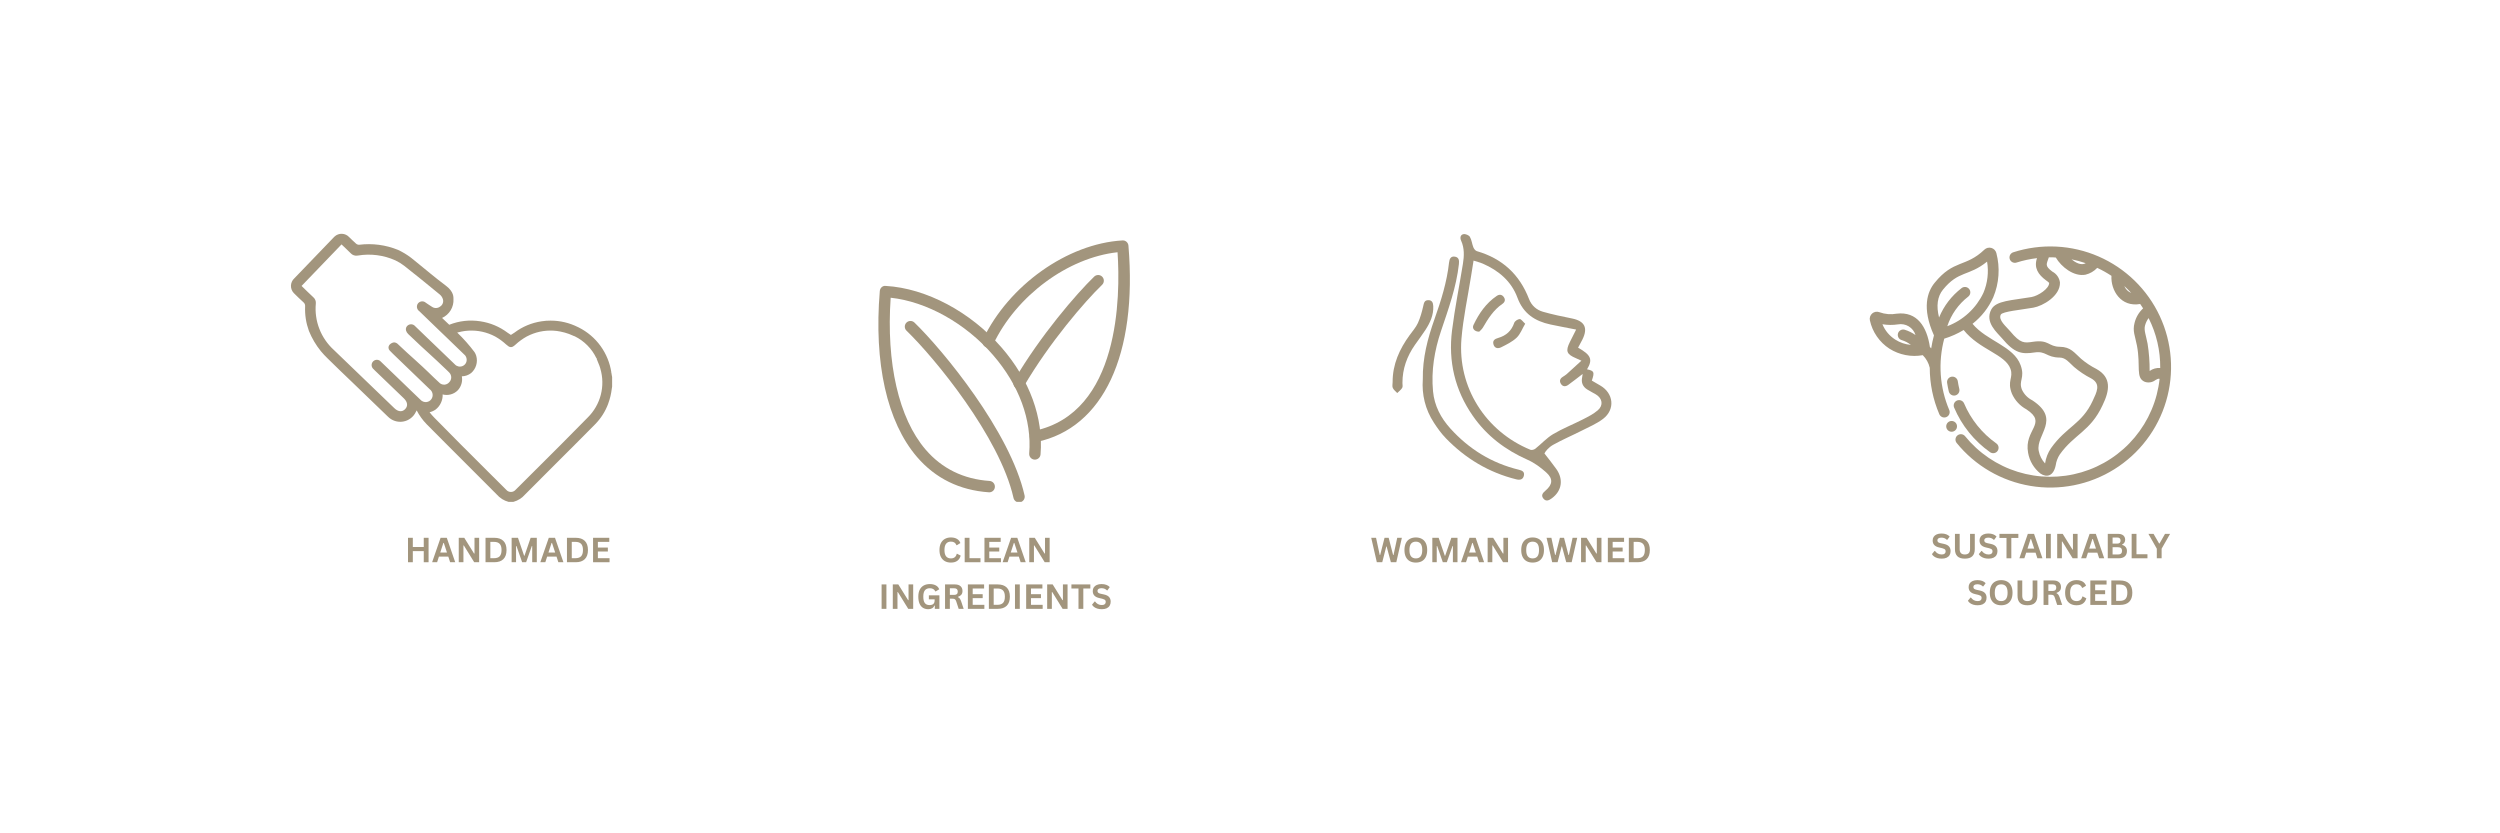 <svg xmlns="http://www.w3.org/2000/svg" xmlns:xlink="http://www.w3.org/1999/xlink" width="1200" zoomAndPan="magnify" viewBox="0 0 900 300" height="400" preserveAspectRatio="xMidYMid meet" version="1.0"><defs><g/><clipPath id="3626e8d423"><path d="M 104.559 84.164 L 220.652 84.164 L 220.652 180.676 L 104.559 180.676 Z M 104.559 84.164 " clip-rule="nonzero"/></clipPath><clipPath id="be3f7b4c1c"><path d="M 522 84.164 L 581 84.164 L 581 180.676 L 522 180.676 Z M 522 84.164 " clip-rule="nonzero"/></clipPath><clipPath id="913ce51b4e"><path d="M 501.102 108 L 516 108 L 516 142 L 501.102 142 Z M 501.102 108 " clip-rule="nonzero"/></clipPath><clipPath id="31c6838298"><path d="M 325 115 L 369 115 L 369 180.676 L 325 180.676 Z M 325 115 " clip-rule="nonzero"/></clipPath></defs><rect x="-90" width="1080" fill="#ffffff" y="-30" height="360" fill-opacity="1"/><rect x="-90" width="1080" fill="#ffffff" y="-30" height="360" fill-opacity="1"/><g clip-path="url(#3626e8d423)"><path fill="#a2957d" d="M 220.242 135.102 C 220.199 134.785 220.137 134.469 220.094 134.168 L 219.715 134.211 L 220.094 134.121 C 219.836 132.398 219.383 130.727 218.723 129.113 C 218.066 127.496 217.227 125.984 216.207 124.57 C 215.184 123.16 214.012 121.887 212.684 120.758 C 211.355 119.629 209.91 118.672 208.355 117.891 C 208.258 117.824 208.152 117.773 208.039 117.742 C 204.949 116.203 201.676 115.43 198.227 115.422 C 197.141 115.414 196.062 115.496 194.992 115.664 C 191.363 116.207 188.082 117.582 185.148 119.789 L 184.652 120.105 C 184.41 120.27 184.172 120.422 183.93 120.57 C 183.539 120.328 183.148 120.059 182.77 119.805 C 179.824 117.598 176.535 116.215 172.898 115.664 C 169.062 115.078 165.34 115.496 161.73 116.914 C 160.559 115.781 159.609 114.895 159.145 114.457 C 159.789 114.164 160.375 113.781 160.902 113.312 C 161.43 112.84 161.879 112.305 162.246 111.699 C 162.613 111.094 162.883 110.445 163.051 109.758 C 163.223 109.07 163.289 108.375 163.25 107.668 C 163.207 107.141 163.551 105.078 160.422 102.773 C 156.66 99.973 153.094 96.918 149.438 93.965 C 149.164 93.742 148.684 93.32 147.961 92.777 C 146.508 91.672 144.953 90.734 143.297 89.961 C 141.082 89.059 138.793 88.453 136.426 88.137 C 134.055 87.824 131.688 87.816 129.316 88.109 C 128.883 88.125 128.5 87.988 128.172 87.703 C 127.312 86.965 126.531 86.152 125.703 85.371 C 125.371 85.004 124.98 84.719 124.535 84.512 C 124.086 84.305 123.617 84.188 123.125 84.168 C 122.633 84.145 122.152 84.219 121.691 84.391 C 121.227 84.559 120.812 84.809 120.453 85.145 C 120.344 85.238 120.242 85.336 120.152 85.445 C 115.395 90.352 110.656 95.281 105.93 100.23 C 105.566 100.566 105.281 100.957 105.078 101.406 C 104.871 101.855 104.762 102.328 104.742 102.82 C 104.727 103.312 104.805 103.789 104.98 104.254 C 105.152 104.715 105.41 105.125 105.75 105.484 C 105.84 105.59 105.945 105.68 106.051 105.785 C 107.074 106.793 108.109 107.816 109.195 108.781 C 109.684 109.184 109.898 109.703 109.84 110.332 C 109.719 113.359 110.176 116.293 111.211 119.141 C 112.285 121.781 113.719 124.211 115.516 126.43 C 116.281 127.344 117.094 128.219 117.953 129.047 C 120.887 131.984 123.93 134.828 126.922 137.719 C 131.168 141.816 135.41 145.906 139.652 149.992 C 139.828 150.168 140.012 150.336 140.207 150.488 C 140.402 150.645 140.605 150.789 140.816 150.918 C 141.027 151.051 141.246 151.168 141.473 151.27 C 141.695 151.375 141.93 151.465 142.164 151.543 C 142.402 151.621 142.641 151.684 142.883 151.73 C 143.129 151.777 143.375 151.812 143.621 151.832 C 143.871 151.848 144.117 151.852 144.367 151.844 C 144.613 151.832 144.863 151.805 145.105 151.766 C 145.352 151.723 145.594 151.668 145.832 151.598 C 146.07 151.527 146.305 151.445 146.535 151.348 C 146.762 151.25 146.984 151.137 147.199 151.012 C 147.414 150.887 147.621 150.75 147.82 150.602 C 148.02 150.453 148.207 150.293 148.387 150.121 C 148.566 149.949 148.734 149.766 148.895 149.574 C 149.051 149.383 149.195 149.18 149.332 148.969 C 149.465 148.762 149.586 148.543 149.691 148.32 C 149.781 148.152 149.871 147.973 150.008 147.746 C 150.953 149.574 152.145 151.227 153.574 152.699 C 155.516 154.703 157.504 156.66 159.473 158.633 L 166.109 165.273 C 170.355 169.504 174.59 173.746 178.812 177.996 C 179.965 179.32 181.391 180.215 183.086 180.676 L 184.863 180.66 C 186.523 180.191 187.918 179.301 189.047 177.996 C 192.582 174.441 196.117 170.898 199.656 167.367 L 207.438 159.598 C 209.695 157.34 212.027 155.02 214.285 152.699 C 216.336 150.602 217.879 148.176 218.918 145.43 L 218.949 145.324 C 218.973 145.281 218.984 145.234 218.992 145.188 C 219.605 143.52 220.02 141.805 220.227 140.039 L 220.363 139.18 L 220.363 135.734 C 220.32 135.523 220.289 135.312 220.242 135.102 Z M 147.707 140.398 C 146.684 139.406 145.66 138.414 144.621 137.418 C 142.105 134.996 139.594 132.555 137.066 130.148 C 136.902 129.965 136.707 129.816 136.484 129.711 C 136.262 129.605 136.027 129.543 135.781 129.531 C 135.535 129.516 135.293 129.551 135.059 129.629 C 134.828 129.711 134.617 129.832 134.434 129.996 L 134.297 130.133 C 134.125 130.312 133.992 130.52 133.906 130.754 C 133.816 130.988 133.773 131.23 133.781 131.48 C 133.789 131.73 133.844 131.969 133.945 132.195 C 134.047 132.426 134.191 132.625 134.371 132.797 C 134.391 132.816 134.41 132.832 134.434 132.84 C 134.551 132.977 134.688 133.113 134.824 133.25 L 145.043 143.078 C 145.148 143.184 145.27 143.289 145.387 143.41 C 146.758 144.734 146.922 146.168 145.855 147.281 C 144.785 148.395 143.34 148.273 141.957 146.934 C 134.703 139.949 127.438 132.957 120.164 125.961 C 119.02 124.918 118.008 123.758 117.129 122.48 C 116.25 121.203 115.531 119.844 114.973 118.398 C 114.41 116.953 114.02 115.461 113.805 113.926 C 113.59 112.391 113.551 110.852 113.695 109.309 C 113.746 108.883 113.695 108.465 113.539 108.062 C 113.387 107.66 113.145 107.32 112.82 107.035 C 111.391 105.711 110.008 104.34 108.562 102.941 L 122.949 87.988 C 124.078 89.074 125.176 90.082 126.23 91.152 C 126.551 91.504 126.938 91.758 127.391 91.91 C 127.844 92.066 128.305 92.098 128.773 92.008 C 131.07 91.617 133.379 91.57 135.691 91.863 C 138.004 92.16 140.223 92.785 142.348 93.742 C 143.488 94.281 144.555 94.941 145.555 95.715 C 149.828 99.086 154.066 102.508 158.27 105.98 C 158.836 106.441 159.227 107.016 159.445 107.715 C 159.52 107.957 159.551 108.211 159.543 108.465 C 159.535 108.723 159.484 108.969 159.391 109.211 C 159.301 109.449 159.172 109.668 159.008 109.867 C 158.848 110.062 158.656 110.23 158.438 110.363 C 158.023 110.684 157.559 110.859 157.035 110.883 C 156.512 110.906 156.031 110.781 155.59 110.5 C 154.809 110.031 154.07 109.488 153.305 108.992 C 153.117 108.82 152.902 108.691 152.66 108.602 C 152.422 108.516 152.172 108.477 151.918 108.488 C 151.66 108.5 151.418 108.559 151.188 108.668 C 150.953 108.777 150.754 108.926 150.578 109.113 L 150.52 109.172 C 150.355 109.375 150.238 109.602 150.164 109.852 C 150.094 110.102 150.07 110.355 150.098 110.613 C 150.129 110.871 150.203 111.113 150.328 111.344 C 150.453 111.57 150.617 111.766 150.82 111.93 C 150.859 111.961 150.898 111.992 150.941 112.02 C 153.273 114.262 155.605 116.516 157.938 118.777 C 158.812 119.605 159.668 120.449 160.543 121.277 C 162.664 123.34 164.801 125.391 166.922 127.438 C 167.34 127.742 167.645 128.137 167.828 128.617 C 168.016 129.102 168.055 129.594 167.945 130.102 C 167.871 130.418 167.738 130.707 167.547 130.969 C 167.355 131.23 167.121 131.445 166.844 131.613 C 166.57 131.785 166.27 131.895 165.949 131.945 C 165.629 131.996 165.312 131.984 164.996 131.91 C 164.508 131.797 164.098 131.559 163.762 131.188 C 161.324 128.883 158.934 126.547 156.523 124.23 C 156.418 124.125 156.297 124.02 156.195 123.914 C 155.473 123.223 154.75 122.512 154.027 121.836 C 152.508 120.359 150.988 118.883 149.453 117.426 C 149.305 117.254 149.137 117.113 148.945 117.004 C 148.75 116.891 148.543 116.816 148.324 116.777 C 148.105 116.738 147.887 116.734 147.668 116.77 C 147.445 116.809 147.238 116.879 147.043 116.988 C 146.676 117.176 146.41 117.461 146.246 117.84 C 146.082 118.219 146.055 118.609 146.172 119.004 C 146.324 119.488 146.586 119.906 146.953 120.254 C 148.742 121.984 150.234 123.387 151.602 124.652 C 152.52 125.496 153.379 126.293 154.254 127.074 C 156.27 128.914 158.285 130.777 161.086 133.473 C 161.309 133.699 161.535 133.91 161.746 134.137 C 161.973 134.371 162.148 134.641 162.266 134.945 C 162.387 135.25 162.445 135.566 162.441 135.891 C 162.438 136.219 162.371 136.531 162.242 136.836 C 162.113 137.137 161.934 137.398 161.703 137.629 C 161.492 137.875 161.246 138.07 160.957 138.215 C 160.672 138.363 160.367 138.449 160.047 138.473 C 159.727 138.496 159.414 138.457 159.105 138.355 C 158.801 138.254 158.527 138.098 158.285 137.887 C 158.254 137.871 158.238 137.84 158.227 137.824 C 156.84 136.59 155.531 135.266 154.191 133.984 C 153.363 133.188 152.641 132.496 151.996 131.91 C 150.895 130.871 149.992 130.055 149.09 129.258 C 147.465 127.797 145.883 126.398 143.371 124.004 C 142.965 123.551 142.457 123.297 141.852 123.25 C 141.176 123.359 140.613 123.668 140.164 124.184 C 140.055 124.332 139.969 124.496 139.918 124.672 C 139.863 124.852 139.844 125.031 139.855 125.219 C 139.867 125.402 139.914 125.582 139.988 125.75 C 140.066 125.922 140.172 126.07 140.301 126.203 C 140.676 126.625 141.07 127.027 141.492 127.406 C 143.613 129.453 145.738 131.5 147.871 133.551 C 148.953 134.602 150.039 135.641 151.121 136.68 C 152.312 137.84 153.516 138.984 154.703 140.129 C 155.133 140.449 155.434 140.863 155.609 141.367 C 155.785 141.871 155.805 142.383 155.668 142.898 C 155.582 143.223 155.434 143.516 155.23 143.777 C 155.027 144.043 154.781 144.258 154.492 144.422 C 154.203 144.59 153.891 144.691 153.559 144.734 C 153.23 144.773 152.902 144.75 152.582 144.66 C 152.523 144.648 152.469 144.629 152.418 144.602 C 152 144.469 151.648 144.238 151.363 143.906 C 150.145 142.75 148.926 141.574 147.707 140.398 Z M 211.59 150.293 C 205.211 156.828 198.648 163.348 192.297 169.668 C 190.07 171.883 187.844 174.102 185.617 176.324 C 185.406 176.574 185.152 176.766 184.855 176.902 C 184.559 177.039 184.246 177.109 183.918 177.105 C 183.594 177.105 183.281 177.035 182.988 176.895 C 182.691 176.758 182.438 176.559 182.23 176.309 C 179.941 174.035 177.656 171.746 175.367 169.473 C 169.094 163.227 162.59 156.75 156.285 150.293 C 155.699 149.695 155.152 149.07 154.645 148.41 C 155.426 148.223 156.148 147.902 156.812 147.445 C 157.648 146.797 158.293 145.988 158.738 145.027 C 159.188 144.066 159.395 143.055 159.355 141.996 C 159.84 142.125 160.332 142.188 160.836 142.184 C 161.336 142.18 161.828 142.109 162.309 141.973 C 162.793 141.84 163.25 141.645 163.68 141.387 C 164.109 141.129 164.5 140.82 164.848 140.461 C 165.457 139.785 165.887 139.008 166.137 138.133 C 166.387 137.258 166.426 136.371 166.262 135.477 C 167.504 135.449 168.617 135.059 169.605 134.301 C 170.035 133.93 170.406 133.504 170.715 133.023 C 171.027 132.543 171.262 132.031 171.426 131.484 C 171.59 130.938 171.676 130.379 171.68 129.809 C 171.684 129.238 171.609 128.68 171.453 128.129 C 171.316 127.648 171.109 127.195 170.836 126.773 C 168.949 124.254 166.867 121.906 164.594 119.727 C 165.09 119.594 165.602 119.473 166.113 119.367 C 166.938 119.199 167.77 119.086 168.609 119.035 C 172.031 118.848 175.258 119.555 178.289 121.156 L 178.379 121.234 L 178.422 121.234 C 179.789 122.02 181.055 122.949 182.215 124.02 C 182.488 124.27 182.777 124.496 183.086 124.695 C 183.148 124.727 183.223 124.773 183.285 124.801 L 183.402 124.848 C 183.477 124.879 183.551 124.902 183.629 124.922 L 183.734 124.953 C 183.887 124.969 184.035 124.965 184.188 124.938 C 184.293 124.906 184.398 124.879 184.457 124.863 L 184.578 124.801 C 184.652 124.773 184.715 124.727 184.773 124.695 C 185.082 124.5 185.367 124.273 185.633 124.02 C 186.828 122.926 188.133 121.98 189.543 121.188 L 189.68 121.113 C 192.684 119.543 195.879 118.852 199.266 119.035 C 200.105 119.086 200.938 119.195 201.766 119.367 C 202.801 119.57 203.812 119.852 204.805 120.211 C 205.246 120.363 205.68 120.543 206.098 120.75 C 206.18 120.781 206.262 120.816 206.34 120.855 L 206.473 120.918 C 206.609 120.992 206.758 121.043 206.91 121.066 C 208.617 121.906 210.137 123.004 211.473 124.355 C 212.809 125.707 213.887 127.242 214.707 128.957 L 215.039 128.793 L 214.75 129.078 C 214.902 129.469 215.066 129.844 215.219 130.238 C 215.445 130.75 215.656 131.262 215.836 131.773 L 215.852 131.832 C 215.859 131.848 215.867 131.863 215.863 131.879 L 215.984 132.238 C 216.016 132.344 216.062 132.465 216.09 132.57 C 216.094 132.617 216.105 132.664 216.121 132.707 C 216.574 134.238 216.816 135.805 216.844 137.406 C 216.871 139.004 216.688 140.578 216.289 142.125 C 215.887 143.676 215.289 145.141 214.492 146.527 C 213.695 147.914 212.73 149.168 211.59 150.293 Z M 211.59 150.293 " fill-opacity="1" fill-rule="nonzero"/></g><g clip-path="url(#be3f7b4c1c)"><path fill="#a2957d" d="M 568.105 125.164 C 572.805 127.789 573.453 129.453 571.336 132.953 C 573.906 133.504 574.109 133.945 573.059 137.016 C 574.051 137.59 575.082 138.191 576.109 138.793 C 580.926 141.586 581.535 147.414 577.105 150.793 C 574.785 152.562 571.988 153.727 569.359 155.066 C 565.965 156.789 562.445 158.281 559.125 160.137 C 557.559 161.008 556.328 162.488 555.996 163.242 C 557.426 165.109 558.93 166.93 560.281 168.852 C 562.926 172.605 562.262 176.73 558.672 179.375 C 557.688 180.105 556.609 180.684 555.637 179.508 C 554.66 178.32 555.406 177.441 556.383 176.617 C 558.965 174.426 559.184 172.359 556.633 170.07 C 554.641 168.277 552.371 166.605 549.938 165.527 C 541.93 161.984 535.238 156.93 530.23 149.73 C 523.75 140.426 521.336 130.066 522.734 118.934 C 523.738 110.918 525.363 102.98 526.648 94.996 C 527.105 92.176 527.227 89.348 525.996 86.625 C 525.527 85.594 525.746 84.5 526.863 84.289 C 527.574 84.16 528.809 84.664 529.156 85.262 C 529.809 86.367 529.91 87.785 530.398 89.008 C 530.617 89.566 531.137 90.262 531.66 90.41 C 540.797 93.051 547.035 98.785 550.438 107.629 C 551.34 109.988 553.145 111.574 555.492 112.242 C 558.914 113.219 562.414 113.945 565.91 114.648 C 570.477 115.566 571.75 118.016 569.688 122.195 C 569.215 123.16 568.684 124.098 568.113 125.164 Z M 567.41 118.641 C 564.086 117.988 561.125 117.453 558.18 116.82 C 552.59 115.617 548.398 112.926 546.277 107.168 C 544.109 101.281 539.543 97.398 533.812 94.91 C 532.789 94.469 531.688 94.211 530.48 93.816 C 530.141 95.922 529.844 97.758 529.555 99.594 C 528.379 107.035 526.75 114.441 526.125 121.93 C 524.684 139.344 534.781 155.289 550.949 161.918 C 551.418 162.113 552.281 161.883 552.715 161.539 C 554.883 159.82 556.777 157.68 559.125 156.285 C 562.543 154.258 566.289 152.793 569.84 150.98 C 571.707 150.027 573.645 149.051 575.211 147.699 C 577.301 145.895 576.875 143.41 574.52 141.988 C 573.488 141.367 572.387 140.844 571.371 140.195 C 569.766 139.172 569.176 137.691 569.574 135.828 C 569.648 135.473 569.688 135.109 569.758 134.621 C 567.914 136.027 566.266 137.34 564.559 138.566 C 563.594 139.254 562.559 139.25 561.898 138.133 C 561.32 137.152 561.594 136.285 562.594 135.668 C 563.105 135.348 563.621 135.02 564.074 134.621 C 565.758 133.117 567.414 131.586 569.309 129.852 C 568.344 129.41 567.867 129.18 567.379 128.973 C 563.973 127.535 563.535 126.406 565.148 123.141 C 565.84 121.742 566.551 120.352 567.41 118.641 Z M 567.41 118.641 " fill-opacity="1" fill-rule="nonzero"/></g><path fill="#a2957d" d="M 512.211 136.562 C 512.086 128.887 513.957 121.848 516.406 114.93 C 518.77 108.266 520.898 101.539 521.664 94.469 C 521.801 93.176 522.316 92.137 523.793 92.395 C 525.227 92.652 525.352 93.773 525.207 95.074 C 524.277 103.426 521.426 111.258 518.773 119.148 C 516.402 126.203 515.188 133.422 515.891 140.883 C 516.379 146.078 518.715 150.484 522.148 154.277 C 528.844 161.684 537.02 166.738 546.793 169.105 C 547.879 169.367 548.863 169.773 548.625 171.102 C 548.344 172.645 547.238 172.906 545.859 172.562 C 535.957 170.102 527.559 165.051 520.512 157.77 C 518.883 156.09 517.488 154.148 516.207 152.18 C 513.062 147.367 511.82 142.027 512.211 136.562 Z M 512.211 136.562 " fill-opacity="1" fill-rule="nonzero"/><g clip-path="url(#913ce51b4e)"><path fill="#a2957d" d="M 501.344 137.5 C 501.332 131.121 503.824 125.656 507.5 120.613 C 508.527 119.199 509.734 117.848 510.449 116.277 C 511.328 114.352 511.898 112.25 512.371 110.176 C 512.621 109.07 512.777 108.109 514.094 108.059 C 515.512 108.004 515.918 108.941 515.973 110.188 C 516.125 113.426 514.832 116.195 513.133 118.809 C 511.949 120.629 510.625 122.363 509.383 124.145 C 506.508 128.266 504.867 132.793 504.879 137.855 C 504.879 138.457 505.059 139.188 504.785 139.637 C 504.352 140.355 503.609 140.887 503 141.5 C 502.445 140.891 501.715 140.363 501.402 139.648 C 501.133 139.043 501.348 138.223 501.348 137.496 Z M 501.344 137.5 " fill-opacity="1" fill-rule="nonzero"/></g><path fill="#a2957d" d="M 532.516 119.406 C 530.797 119.414 529.871 118.207 530.445 117.012 C 532.41 112.879 534.949 109.152 538.828 106.527 C 539.758 105.898 540.703 105.984 541.375 106.949 C 542.062 107.938 541.746 108.801 540.816 109.434 C 537.672 111.59 535.723 114.699 533.859 117.902 C 533.477 118.562 532.828 119.07 532.516 119.41 Z M 532.516 119.406 " fill-opacity="1" fill-rule="nonzero"/><path fill="#a2957d" d="M 549.074 116.535 C 547.973 118.402 547.301 120.332 545.977 121.578 C 544.414 123.055 542.348 124.055 540.383 125.039 C 539.305 125.578 538.031 125.438 537.633 123.934 C 537.266 122.559 538.164 122 539.332 121.664 C 542.191 120.844 544.148 119.117 545.125 116.223 C 545.34 115.586 546.387 114.898 547.082 114.867 C 547.637 114.848 548.227 115.789 549.07 116.543 Z M 549.074 116.535 " fill-opacity="1" fill-rule="nonzero"/><path fill="#a2957d" d="M 356.129 177.234 C 356.082 177.234 356.039 177.234 355.984 177.227 C 345.453 176.496 336.75 172.219 330.121 164.508 C 319.312 151.922 314.559 130.715 316.727 104.797 C 316.816 103.688 317.715 102.773 318.887 102.93 C 333.457 103.781 349.422 112.277 360.559 125.105 C 370.699 136.773 375.676 150.438 374.594 163.594 C 374.5 164.711 373.555 165.523 372.387 165.465 C 371.258 165.371 370.422 164.379 370.512 163.258 C 371.5 151.215 366.867 138.617 357.465 127.785 C 347.543 116.352 333.609 108.598 320.645 107.18 C 319.012 130.746 323.551 150.586 333.215 161.844 C 339.102 168.695 346.855 172.5 356.254 173.141 C 357.379 173.223 358.23 174.195 358.156 175.32 C 358.102 176.402 357.199 177.234 356.129 177.234 Z M 356.129 177.234 " fill-opacity="1" fill-rule="nonzero"/><g clip-path="url(#31c6838298)"><path fill="#a2957d" d="M 366.855 180.859 C 365.918 180.859 365.074 180.215 364.863 179.258 C 359.926 157.285 336.352 128.711 326.355 119.059 C 325.539 118.281 325.516 116.988 326.297 116.168 C 327.082 115.359 328.387 115.34 329.191 116.113 C 339.465 126.047 363.711 155.488 368.848 178.359 C 369.098 179.469 368.402 180.547 367.301 180.816 C 367.152 180.848 367.004 180.859 366.855 180.859 Z M 366.855 180.859 " fill-opacity="1" fill-rule="nonzero"/></g><path fill="#a2957d" d="M 372.758 159.148 C 371.809 159.148 370.961 158.488 370.758 157.52 C 370.523 156.414 371.234 155.332 372.34 155.098 C 403.168 148.648 403.379 106.633 402.316 90.809 C 384.512 92.742 365.945 106.387 357.566 123.945 C 357.082 124.969 355.852 125.395 354.84 124.91 C 353.82 124.426 353.387 123.203 353.871 122.188 C 363.168 102.699 384.285 87.715 404.082 86.555 C 405.172 86.449 406.152 87.324 406.238 88.426 C 409.531 127.664 397.168 154.082 373.176 159.109 C 373.031 159.133 372.898 159.148 372.758 159.148 Z M 372.758 159.148 " fill-opacity="1" fill-rule="nonzero"/><path fill="#a2957d" d="M 366.852 140.02 C 366.5 140.02 366.145 139.934 365.82 139.742 C 364.848 139.164 364.52 137.918 365.09 136.934 C 374.504 120.867 387.484 105.797 393.914 99.574 C 394.734 98.801 396.027 98.809 396.809 99.633 C 397.59 100.434 397.574 101.746 396.758 102.527 C 390.492 108.582 377.828 123.297 368.621 139.016 C 368.234 139.652 367.551 140.02 366.852 140.02 Z M 366.852 140.02 " fill-opacity="1" fill-rule="nonzero"/><path fill="#a2957d" d="M 716.434 162.797 C 713.566 160.77 711.031 158.391 708.832 155.66 C 706.629 152.926 704.844 149.945 703.477 146.715 C 703.379 146.477 703.332 146.23 703.332 145.977 C 703.332 145.719 703.379 145.473 703.477 145.238 C 703.574 145 703.715 144.793 703.895 144.609 C 704.074 144.43 704.281 144.289 704.52 144.188 C 704.754 144.09 705 144.039 705.254 144.035 C 705.512 144.031 705.758 144.078 705.996 144.176 C 706.234 144.27 706.445 144.406 706.629 144.582 C 706.812 144.762 706.953 144.965 707.059 145.199 C 708.285 148.098 709.887 150.773 711.863 153.227 C 713.836 155.676 716.109 157.812 718.68 159.629 C 718.891 159.777 719.062 159.961 719.199 160.18 C 719.332 160.398 719.422 160.633 719.465 160.887 C 719.508 161.141 719.5 161.391 719.441 161.641 C 719.387 161.891 719.281 162.121 719.133 162.332 C 718.984 162.539 718.805 162.715 718.586 162.852 C 718.367 162.988 718.133 163.078 717.879 163.121 C 717.625 163.164 717.375 163.16 717.125 163.102 C 716.875 163.047 716.645 162.945 716.434 162.797 Z M 716.434 162.797 " fill-opacity="1" fill-rule="nonzero"/><path fill="#a2957d" d="M 701.57 140.93 C 701.324 139.91 701.117 138.859 700.957 137.805 C 700.922 137.551 700.934 137.301 700.996 137.051 C 701.059 136.805 701.168 136.578 701.32 136.371 C 701.473 136.164 701.66 135.996 701.879 135.863 C 702.098 135.73 702.336 135.648 702.59 135.609 C 702.844 135.57 703.094 135.582 703.344 135.641 C 703.594 135.703 703.82 135.809 704.027 135.961 C 704.234 136.113 704.406 136.297 704.539 136.516 C 704.672 136.734 704.758 136.969 704.801 137.223 C 704.945 138.164 705.129 139.105 705.348 140.016 C 705.406 140.266 705.418 140.52 705.379 140.773 C 705.336 141.027 705.25 141.262 705.117 141.48 C 704.98 141.699 704.809 141.887 704.602 142.035 C 704.395 142.188 704.164 142.293 703.914 142.355 C 703.664 142.414 703.414 142.426 703.16 142.387 C 702.906 142.348 702.668 142.262 702.449 142.125 C 702.23 141.992 702.043 141.824 701.891 141.617 C 701.738 141.41 701.633 141.18 701.57 140.93 Z M 701.57 140.93 " fill-opacity="1" fill-rule="nonzero"/><path fill="#a2957d" d="M 724.746 90.832 C 724.5 90.91 724.281 91.035 724.09 91.203 C 723.895 91.371 723.738 91.566 723.625 91.797 C 723.508 92.023 723.441 92.266 723.422 92.523 C 723.402 92.777 723.43 93.027 723.508 93.27 C 723.59 93.516 723.711 93.734 723.875 93.93 C 724.043 94.125 724.238 94.281 724.465 94.398 C 724.695 94.516 724.938 94.586 725.191 94.605 C 725.445 94.629 725.695 94.602 725.941 94.523 C 728.352 93.758 730.812 93.227 733.324 92.93 C 732.121 96.406 733.762 98.859 736.566 100.922 C 736.973 101.191 737.348 101.496 737.699 101.832 C 737.75 103.891 733.762 106.516 731.324 106.938 C 724.238 108.156 718.605 108.188 716.883 111.379 C 714.367 116.039 719.082 119.824 720.707 121.766 C 725.285 127.254 727.906 127.57 732.453 126.883 C 736.578 126.262 736.645 128.688 741.512 128.727 C 743.695 128.754 744.973 130.617 746.625 132.078 C 748.527 133.707 750.594 135.09 752.828 136.227 C 756.445 138.246 754.812 141.156 753.379 144.273 C 749.477 152.723 743.941 153.488 738.359 161.344 C 737.227 163.016 736.516 164.848 736.223 166.84 C 735.035 165.547 734.27 164.035 733.934 162.312 C 732.836 156.457 742.121 150.996 731.645 144.121 C 729.969 143.273 728.727 142.004 727.914 140.316 C 726.57 136.984 729.098 136.109 727.422 131.469 C 724.934 124.566 715.191 122.746 710.113 116.57 C 713.383 113.992 715.871 110.805 717.578 107.008 C 718.633 104.488 719.254 101.863 719.441 99.141 C 719.633 96.418 719.379 93.734 718.688 91.09 C 718.629 90.871 718.547 90.664 718.434 90.469 C 718.324 90.27 718.188 90.09 718.031 89.93 C 717.871 89.77 717.695 89.629 717.5 89.516 C 717.305 89.398 717.102 89.309 716.883 89.25 C 716.664 89.188 716.441 89.156 716.215 89.152 C 715.988 89.148 715.766 89.176 715.547 89.23 C 715.328 89.285 715.117 89.367 714.922 89.477 C 714.723 89.586 714.543 89.719 714.379 89.875 C 707.586 96.367 703.367 93.312 696.449 101.836 C 693.891 104.98 691.773 110.805 696.195 120.676 L 696.223 120.734 C 695.805 122.277 695.477 123.84 695.23 125.422 C 695.074 125.242 694.922 125.074 694.762 124.902 C 693.68 117.641 690.18 112.043 682.816 112.922 C 680.695 113.305 678.621 113.129 676.594 112.395 C 676.152 112.227 675.699 112.18 675.234 112.258 C 674.77 112.336 674.359 112.531 674 112.836 C 673.641 113.145 673.387 113.52 673.238 113.965 C 673.086 114.414 673.062 114.867 673.16 115.328 C 673.613 117.43 674.453 119.363 675.676 121.133 C 676.898 122.902 678.414 124.371 680.219 125.539 C 682 126.656 683.926 127.418 685.992 127.82 C 688.059 128.223 690.129 128.234 692.199 127.863 C 693.465 129.141 694.301 130.656 694.711 132.406 C 694.73 138.211 695.879 143.781 698.152 149.125 C 698.254 149.359 698.398 149.566 698.582 149.746 C 698.766 149.926 698.98 150.062 699.219 150.16 C 699.457 150.254 699.703 150.301 699.961 150.297 C 700.219 150.293 700.465 150.242 700.703 150.141 C 700.938 150.043 701.148 149.898 701.328 149.715 C 701.508 149.531 701.645 149.32 701.742 149.082 C 701.84 148.844 701.887 148.598 701.883 148.34 C 701.883 148.086 701.832 147.836 701.73 147.602 C 700.875 145.586 700.188 143.512 699.676 141.383 C 699.164 139.25 698.832 137.094 698.68 134.91 C 698.527 132.723 698.555 130.543 698.766 128.359 C 698.977 126.18 699.363 124.031 699.93 121.918 C 702.387 121.164 704.711 120.125 706.91 118.801 C 712.602 125.914 721.859 127.5 723.766 132.785 C 724.934 136.031 722.426 137.098 724.309 141.766 C 724.844 142.957 725.559 144.035 726.449 144.992 C 727.34 145.953 728.359 146.742 729.512 147.367 C 737.293 152.469 728.531 154.598 730.117 163.027 C 730.375 164.504 730.891 165.887 731.66 167.176 C 732.43 168.465 733.406 169.57 734.586 170.5 C 736.824 171.984 739.254 171.445 740.059 167.492 C 740.258 166.082 740.75 164.785 741.531 163.594 C 746.707 156.301 752.574 155.281 756.91 145.902 C 759.547 140.496 760.16 135.875 754.727 132.836 C 752.738 131.832 750.898 130.613 749.203 129.172 C 746.777 127.027 745.477 124.879 741.547 124.844 C 737.359 124.801 737.691 122.172 731.875 123.043 C 728.723 123.52 727.375 123.695 723.691 119.277 C 722.266 117.566 719.242 115.188 720.301 113.227 C 721.031 112.125 727.453 111.547 731.984 110.762 C 735.398 110.176 741.703 106.559 741.586 101.738 C 741.484 100.898 741.195 100.129 740.715 99.43 C 740.234 98.734 739.621 98.188 738.871 97.793 C 735.906 95.613 736.832 95.055 737.578 92.633 C 738.418 92.602 739.254 92.629 740.094 92.711 C 742.062 96.086 746.594 99.688 750.789 98.887 C 752.434 98.48 753.836 97.664 755 96.434 C 756.777 97.262 758.484 98.215 760.121 99.297 C 759.824 104.516 763.527 110.68 770.469 109.434 C 770.836 109.953 771.18 110.48 771.52 111.016 C 769.977 112.457 768.949 114.203 768.438 116.25 C 767.66 119.242 768.629 120.875 769.309 124.457 C 770.719 131.895 768.723 136.004 772.109 137.449 C 772.758 137.68 773.418 137.742 774.094 137.633 C 774.773 137.527 775.383 137.266 775.926 136.848 C 776.391 136.582 776.969 136.207 777.457 136.383 C 777.25 138.312 776.898 140.215 776.41 142.094 C 775.922 143.969 775.297 145.801 774.535 147.586 C 773.777 149.371 772.891 151.094 771.879 152.746 C 770.863 154.402 769.734 155.973 768.488 157.465 C 767.246 158.953 765.898 160.344 764.445 161.633 C 762.996 162.922 761.461 164.102 759.836 165.164 C 758.215 166.23 756.52 167.168 754.758 167.984 C 752.996 168.801 751.184 169.48 749.32 170.031 C 747.457 170.578 745.566 170.988 743.641 171.258 C 741.719 171.527 739.785 171.656 737.844 171.645 C 735.902 171.629 733.973 171.473 732.055 171.172 C 730.133 170.875 728.246 170.438 726.395 169.863 C 724.539 169.285 722.738 168.578 720.988 167.734 C 719.238 166.895 717.559 165.93 715.949 164.844 C 714.344 163.754 712.824 162.555 711.391 161.242 C 709.961 159.93 708.637 158.52 707.41 157.012 C 707.25 156.816 707.055 156.656 706.828 156.535 C 706.602 156.414 706.359 156.344 706.105 156.316 C 705.852 156.293 705.602 156.316 705.355 156.391 C 705.109 156.465 704.887 156.582 704.688 156.742 C 704.488 156.902 704.328 157.098 704.207 157.32 C 704.082 157.547 704.008 157.785 703.98 158.043 C 703.953 158.297 703.977 158.547 704.047 158.793 C 704.117 159.039 704.234 159.262 704.395 159.461 C 705.219 160.48 706.09 161.457 707.004 162.395 C 707.922 163.336 708.875 164.23 709.871 165.082 C 710.867 165.934 711.902 166.742 712.969 167.5 C 714.039 168.258 715.141 168.969 716.273 169.629 C 717.406 170.285 718.566 170.895 719.758 171.449 C 720.945 172.004 722.156 172.5 723.391 172.945 C 724.625 173.391 725.875 173.781 727.145 174.109 C 728.414 174.441 729.695 174.715 730.988 174.93 C 732.281 175.148 733.582 175.305 734.891 175.402 C 736.199 175.5 737.508 175.539 738.82 175.52 C 740.133 175.496 741.438 175.418 742.742 175.277 C 744.047 175.141 745.344 174.941 746.629 174.688 C 747.914 174.43 749.188 174.117 750.445 173.746 C 751.703 173.375 752.941 172.945 754.16 172.465 C 755.379 171.98 756.574 171.441 757.746 170.852 C 758.914 170.258 760.059 169.617 761.168 168.922 C 762.281 168.227 763.359 167.484 764.406 166.691 C 765.449 165.898 766.457 165.062 767.426 164.18 C 768.395 163.297 769.32 162.371 770.207 161.402 C 771.09 160.438 771.93 159.43 772.723 158.387 C 773.516 157.344 774.262 156.27 774.957 155.156 C 775.656 154.047 776.301 152.906 776.891 151.738 C 777.484 150.57 778.023 149.375 778.508 148.16 C 778.992 146.941 779.422 145.703 779.793 144.449 C 780.168 143.191 780.48 141.922 780.738 140.637 C 780.996 139.352 781.195 138.059 781.336 136.754 C 781.477 135.453 781.555 134.145 781.578 132.836 C 781.598 131.527 781.562 130.219 781.465 128.91 C 781.367 127.605 781.211 126.305 780.996 125.012 C 780.781 123.719 780.508 122.438 780.18 121.172 C 779.848 119.902 779.461 118.652 779.016 117.418 C 778.57 116.188 778.07 114.977 777.52 113.789 C 776.965 112.602 776.359 111.441 775.699 110.309 C 775.039 109.176 774.332 108.074 773.57 107.008 C 772.812 105.938 772.008 104.906 771.152 103.91 C 770.301 102.914 769.406 101.957 768.465 101.043 C 767.527 100.129 766.551 99.258 765.531 98.434 C 764.512 97.605 763.461 96.828 762.371 96.098 C 761.281 95.367 760.164 94.688 759.012 94.055 C 757.863 93.426 756.688 92.852 755.484 92.328 C 754.281 91.805 753.059 91.336 751.812 90.922 C 750.566 90.512 749.305 90.156 748.027 89.859 C 746.75 89.559 745.465 89.32 744.164 89.137 C 742.867 88.957 741.562 88.832 740.25 88.77 C 738.941 88.707 737.633 88.699 736.32 88.754 C 735.012 88.809 733.703 88.926 732.406 89.098 C 731.105 89.27 729.816 89.5 728.535 89.789 C 727.258 90.082 725.992 90.426 724.746 90.832 Z M 699.465 104.281 C 705.145 97.293 708.676 99.578 715.348 94.188 C 715.668 96.086 715.715 97.988 715.488 99.898 C 715.266 101.812 714.777 103.652 714.031 105.426 C 713.383 106.797 712.609 108.094 711.711 109.316 C 710.816 110.539 709.809 111.664 708.695 112.691 C 707.582 113.723 706.379 114.633 705.09 115.434 C 703.797 116.23 702.445 116.898 701.023 117.434 C 701.723 115.32 702.715 113.355 704 111.535 C 705.289 109.719 706.812 108.129 708.578 106.77 C 708.777 106.609 708.941 106.418 709.066 106.195 C 709.191 105.973 709.27 105.734 709.301 105.48 C 709.332 105.223 709.312 104.973 709.242 104.727 C 709.172 104.48 709.059 104.254 708.902 104.055 C 708.746 103.852 708.555 103.688 708.332 103.559 C 708.109 103.434 707.871 103.355 707.617 103.32 C 707.359 103.289 707.109 103.305 706.863 103.375 C 706.613 103.441 706.391 103.551 706.188 103.707 C 702.539 106.523 699.832 110.051 698.059 114.297 C 697.008 110.113 697.465 106.746 699.465 104.281 Z M 677.676 116.727 C 679.539 117.043 681.402 117.059 683.27 116.777 C 683.941 116.656 684.609 116.656 685.281 116.781 C 685.949 116.902 686.574 117.145 687.156 117.496 C 687.738 117.852 688.238 118.297 688.656 118.836 C 689.074 119.371 689.383 119.965 689.582 120.617 C 688.387 119.777 687.09 119.141 685.695 118.703 C 685.449 118.633 685.199 118.609 684.945 118.637 C 684.688 118.66 684.449 118.734 684.223 118.859 C 683.996 118.98 683.805 119.141 683.641 119.336 C 683.48 119.535 683.359 119.758 683.285 120.004 C 683.211 120.246 683.188 120.496 683.211 120.754 C 683.234 121.008 683.309 121.25 683.426 121.477 C 683.547 121.699 683.703 121.895 683.902 122.059 C 684.098 122.223 684.32 122.344 684.562 122.422 C 685.793 122.789 686.914 123.371 687.922 124.16 C 685.898 123.984 684.031 123.355 682.316 122.266 C 680.188 120.906 678.641 119.059 677.676 116.727 Z M 745.75 93.363 C 747.484 93.707 749.188 94.168 750.859 94.746 C 749.219 95.68 747.211 94.559 745.75 93.363 Z M 764.746 102.973 C 765.617 103.766 766.453 104.598 767.25 105.469 C 766.684 105.238 766.18 104.906 765.746 104.473 C 765.312 104.039 764.977 103.539 764.746 102.973 Z M 773.867 133.547 C 773.898 130.258 773.652 126.984 773.129 123.734 C 772.527 120.586 771.762 118.91 772.199 117.227 C 772.457 116.238 772.887 115.332 773.496 114.508 C 774.902 117.293 775.961 120.203 776.668 123.238 C 777.375 126.273 777.711 129.352 777.68 132.469 C 776.281 132.383 775.012 132.746 773.867 133.547 Z M 773.867 133.547 " fill-opacity="1" fill-rule="nonzero"/><path fill="#a2957d" d="M 704.523 153.488 C 704.523 153.746 704.477 153.992 704.379 154.23 C 704.277 154.469 704.137 154.68 703.957 154.859 C 703.773 155.043 703.562 155.184 703.324 155.281 C 703.086 155.379 702.84 155.43 702.582 155.43 C 702.324 155.43 702.074 155.379 701.836 155.281 C 701.598 155.184 701.391 155.043 701.207 154.859 C 701.023 154.68 700.883 154.469 700.785 154.23 C 700.688 153.992 700.637 153.746 700.637 153.488 C 700.637 153.23 700.688 152.984 700.785 152.746 C 700.883 152.508 701.023 152.297 701.207 152.113 C 701.391 151.934 701.598 151.793 701.836 151.695 C 702.074 151.594 702.324 151.547 702.582 151.547 C 702.84 151.547 703.086 151.594 703.324 151.695 C 703.562 151.793 703.773 151.934 703.957 152.113 C 704.137 152.297 704.277 152.508 704.379 152.746 C 704.477 152.984 704.523 153.23 704.523 153.488 Z M 704.523 153.488 " fill-opacity="1" fill-rule="nonzero"/><g fill="#a2957d" fill-opacity="1"><g transform="translate(145.74, 202.403)"><g><path d="M 6.812 -5.484 L 6.812 -8.797 L 8.547 -8.797 L 8.547 0 L 6.812 0 L 6.812 -4 L 2.875 -4 L 2.875 0 L 1.141 0 L 1.141 -8.797 L 2.875 -8.797 L 2.875 -5.484 Z M 6.812 -5.484 "/></g></g></g><g fill="#a2957d" fill-opacity="1"><g transform="translate(155.44, 202.403)"><g><path d="M 8.438 0 L 6.609 0 L 5.953 -2.031 L 2.578 -2.031 L 1.922 0 L 0.125 0 L 3.172 -8.797 L 5.406 -8.797 Z M 4.172 -6.953 L 3.047 -3.484 L 5.469 -3.484 L 4.328 -6.953 Z M 4.172 -6.953 "/></g></g></g><g fill="#a2957d" fill-opacity="1"><g transform="translate(164.008, 202.403)"><g><path d="M 2.828 0 L 1.141 0 L 1.141 -8.797 L 3.125 -8.797 L 6.656 -3.125 L 6.812 -3.156 L 6.812 -8.797 L 8.484 -8.797 L 8.484 0 L 6.703 0 L 2.969 -6.047 L 2.828 -6.031 Z M 2.828 0 "/></g></g></g><g fill="#a2957d" fill-opacity="1"><g transform="translate(173.648, 202.403)"><g><path d="M 4.297 -8.797 C 5.723 -8.797 6.812 -8.426 7.562 -7.688 C 8.32 -6.945 8.703 -5.848 8.703 -4.391 C 8.703 -2.941 8.32 -1.848 7.562 -1.109 C 6.812 -0.367 5.723 0 4.297 0 L 1.141 0 L 1.141 -8.797 Z M 4.203 -1.453 C 5.109 -1.453 5.785 -1.68 6.234 -2.141 C 6.68 -2.609 6.906 -3.359 6.906 -4.391 C 6.906 -5.422 6.68 -6.164 6.234 -6.625 C 5.785 -7.094 5.109 -7.328 4.203 -7.328 L 2.875 -7.328 L 2.875 -1.453 Z M 4.203 -1.453 "/></g></g></g><g fill="#a2957d" fill-opacity="1"><g transform="translate(183.046, 202.403)"><g><path d="M 2.734 0 L 1.141 0 L 1.141 -8.797 L 3.422 -8.797 L 5.641 -2.328 L 5.766 -2.328 L 7.984 -8.797 L 10.203 -8.797 L 10.203 0 L 8.547 0 L 8.547 -5.812 L 8.406 -5.828 L 6.359 0 L 4.922 0 L 2.891 -5.828 L 2.734 -5.812 Z M 2.734 0 "/></g></g></g><g fill="#a2957d" fill-opacity="1"><g transform="translate(194.393, 202.403)"><g><path d="M 8.438 0 L 6.609 0 L 5.953 -2.031 L 2.578 -2.031 L 1.922 0 L 0.125 0 L 3.172 -8.797 L 5.406 -8.797 Z M 4.172 -6.953 L 3.047 -3.484 L 5.469 -3.484 L 4.328 -6.953 Z M 4.172 -6.953 "/></g></g></g><g fill="#a2957d" fill-opacity="1"><g transform="translate(202.962, 202.403)"><g><path d="M 4.297 -8.797 C 5.723 -8.797 6.812 -8.426 7.562 -7.688 C 8.32 -6.945 8.703 -5.848 8.703 -4.391 C 8.703 -2.941 8.32 -1.848 7.562 -1.109 C 6.812 -0.367 5.723 0 4.297 0 L 1.141 0 L 1.141 -8.797 Z M 4.203 -1.453 C 5.109 -1.453 5.785 -1.68 6.234 -2.141 C 6.68 -2.609 6.906 -3.359 6.906 -4.391 C 6.906 -5.422 6.68 -6.164 6.234 -6.625 C 5.785 -7.094 5.109 -7.328 4.203 -7.328 L 2.875 -7.328 L 2.875 -1.453 Z M 4.203 -1.453 "/></g></g></g><g fill="#a2957d" fill-opacity="1"><g transform="translate(212.361, 202.403)"><g><path d="M 2.875 -3.859 L 2.875 -1.453 L 7.078 -1.453 L 7.078 0 L 1.141 0 L 1.141 -8.797 L 6.984 -8.797 L 6.984 -7.328 L 2.875 -7.328 L 2.875 -5.281 L 6.469 -5.281 L 6.469 -3.859 Z M 2.875 -3.859 "/></g></g></g><g fill="#a2957d" fill-opacity="1"><g transform="translate(337.522, 202.403)"><g><path d="M 4.797 0.125 C 3.992 0.125 3.281 -0.039 2.656 -0.375 C 2.039 -0.719 1.555 -1.223 1.203 -1.891 C 0.859 -2.566 0.688 -3.398 0.688 -4.391 C 0.688 -5.379 0.859 -6.211 1.203 -6.891 C 1.555 -7.566 2.039 -8.07 2.656 -8.406 C 3.281 -8.75 3.992 -8.922 4.797 -8.922 C 5.648 -8.922 6.367 -8.754 6.953 -8.422 C 7.547 -8.086 7.969 -7.582 8.219 -6.906 L 6.953 -6.125 L 6.812 -6.141 C 6.613 -6.598 6.352 -6.926 6.031 -7.125 C 5.719 -7.32 5.305 -7.422 4.797 -7.422 C 4.066 -7.422 3.5 -7.176 3.094 -6.688 C 2.688 -6.207 2.484 -5.441 2.484 -4.391 C 2.484 -3.348 2.688 -2.582 3.094 -2.094 C 3.5 -1.613 4.066 -1.375 4.797 -1.375 C 5.941 -1.375 6.645 -1.93 6.906 -3.047 L 7.047 -3.047 L 8.328 -2.375 C 8.086 -1.539 7.676 -0.914 7.094 -0.5 C 6.52 -0.082 5.754 0.125 4.797 0.125 Z M 4.797 0.125 "/></g></g></g><g fill="#a2957d" fill-opacity="1"><g transform="translate(346.145, 202.403)"><g><path d="M 2.875 -8.797 L 2.875 -1.453 L 6.828 -1.453 L 6.828 0 L 1.141 0 L 1.141 -8.797 Z M 2.875 -8.797 "/></g></g></g><g fill="#a2957d" fill-opacity="1"><g transform="translate(353.265, 202.403)"><g><path d="M 2.875 -3.859 L 2.875 -1.453 L 7.078 -1.453 L 7.078 0 L 1.141 0 L 1.141 -8.797 L 6.984 -8.797 L 6.984 -7.328 L 2.875 -7.328 L 2.875 -5.281 L 6.469 -5.281 L 6.469 -3.859 Z M 2.875 -3.859 "/></g></g></g><g fill="#a2957d" fill-opacity="1"><g transform="translate(360.823, 202.403)"><g><path d="M 8.438 0 L 6.609 0 L 5.953 -2.031 L 2.578 -2.031 L 1.922 0 L 0.125 0 L 3.172 -8.797 L 5.406 -8.797 Z M 4.172 -6.953 L 3.047 -3.484 L 5.469 -3.484 L 4.328 -6.953 Z M 4.172 -6.953 "/></g></g></g><g fill="#a2957d" fill-opacity="1"><g transform="translate(369.392, 202.403)"><g><path d="M 2.828 0 L 1.141 0 L 1.141 -8.797 L 3.125 -8.797 L 6.656 -3.125 L 6.812 -3.156 L 6.812 -8.797 L 8.484 -8.797 L 8.484 0 L 6.703 0 L 2.969 -6.047 L 2.828 -6.031 Z M 2.828 0 "/></g></g></g><g fill="#a2957d" fill-opacity="1"><g transform="translate(316.236, 219.188)"><g><path d="M 2.875 0 L 1.141 0 L 1.141 -8.797 L 2.875 -8.797 Z M 2.875 0 "/></g></g></g><g fill="#a2957d" fill-opacity="1"><g transform="translate(320.264, 219.188)"><g><path d="M 2.828 0 L 1.141 0 L 1.141 -8.797 L 3.125 -8.797 L 6.656 -3.125 L 6.812 -3.156 L 6.812 -8.797 L 8.484 -8.797 L 8.484 0 L 6.703 0 L 2.969 -6.047 L 2.828 -6.031 Z M 2.828 0 "/></g></g></g><g fill="#a2957d" fill-opacity="1"><g transform="translate(329.904, 219.188)"><g><path d="M 4.266 0.125 C 3.535 0.125 2.898 -0.039 2.359 -0.375 C 1.828 -0.707 1.414 -1.211 1.125 -1.891 C 0.832 -2.566 0.688 -3.398 0.688 -4.391 C 0.688 -5.391 0.859 -6.227 1.203 -6.906 C 1.555 -7.582 2.039 -8.086 2.656 -8.422 C 3.281 -8.754 4.004 -8.922 4.828 -8.922 C 5.66 -8.922 6.375 -8.766 6.969 -8.453 C 7.562 -8.141 7.977 -7.672 8.219 -7.047 L 6.953 -6.281 L 6.812 -6.281 C 6.625 -6.676 6.367 -6.961 6.047 -7.141 C 5.723 -7.328 5.316 -7.422 4.828 -7.422 C 4.066 -7.422 3.484 -7.18 3.078 -6.703 C 2.68 -6.223 2.484 -5.453 2.484 -4.391 C 2.484 -3.328 2.672 -2.555 3.047 -2.078 C 3.422 -1.598 3.973 -1.359 4.703 -1.359 C 5.336 -1.359 5.805 -1.5 6.109 -1.781 C 6.41 -2.07 6.562 -2.5 6.562 -3.062 L 6.562 -3.438 L 4.484 -3.438 L 4.484 -4.859 L 8.281 -4.859 L 8.281 0 L 6.625 0 L 6.625 -1.172 L 6.5 -1.203 C 6.32 -0.773 6.047 -0.445 5.672 -0.219 C 5.305 0.008 4.836 0.125 4.266 0.125 Z M 4.266 0.125 "/></g></g></g><g fill="#a2957d" fill-opacity="1"><g transform="translate(339.074, 219.188)"><g><path d="M 1.141 0 L 1.141 -8.797 L 4.672 -8.797 C 5.578 -8.797 6.258 -8.582 6.719 -8.156 C 7.188 -7.738 7.422 -7.16 7.422 -6.422 C 7.422 -5.891 7.285 -5.453 7.016 -5.109 C 6.742 -4.773 6.344 -4.516 5.812 -4.328 L 5.812 -4.203 C 6.082 -4.086 6.301 -3.91 6.469 -3.672 C 6.645 -3.43 6.812 -3.082 6.969 -2.625 L 7.844 0 L 6.047 0 L 5.188 -2.625 C 5.102 -2.895 5.004 -3.102 4.891 -3.25 C 4.785 -3.395 4.645 -3.5 4.469 -3.562 C 4.301 -3.625 4.082 -3.656 3.812 -3.656 L 2.875 -3.656 L 2.875 0 Z M 4.453 -5.031 C 5.297 -5.031 5.719 -5.426 5.719 -6.219 C 5.719 -7.008 5.297 -7.406 4.453 -7.406 L 2.875 -7.406 L 2.875 -5.031 Z M 4.453 -5.031 "/></g></g></g><g fill="#a2957d" fill-opacity="1"><g transform="translate(347.294, 219.188)"><g><path d="M 2.875 -3.859 L 2.875 -1.453 L 7.078 -1.453 L 7.078 0 L 1.141 0 L 1.141 -8.797 L 6.984 -8.797 L 6.984 -7.328 L 2.875 -7.328 L 2.875 -5.281 L 6.469 -5.281 L 6.469 -3.859 Z M 2.875 -3.859 "/></g></g></g><g fill="#a2957d" fill-opacity="1"><g transform="translate(354.853, 219.188)"><g><path d="M 4.297 -8.797 C 5.723 -8.797 6.812 -8.426 7.562 -7.688 C 8.32 -6.945 8.703 -5.848 8.703 -4.391 C 8.703 -2.941 8.32 -1.848 7.562 -1.109 C 6.812 -0.367 5.723 0 4.297 0 L 1.141 0 L 1.141 -8.797 Z M 4.203 -1.453 C 5.109 -1.453 5.785 -1.68 6.234 -2.141 C 6.68 -2.609 6.906 -3.359 6.906 -4.391 C 6.906 -5.422 6.68 -6.164 6.234 -6.625 C 5.785 -7.094 5.109 -7.328 4.203 -7.328 L 2.875 -7.328 L 2.875 -1.453 Z M 4.203 -1.453 "/></g></g></g><g fill="#a2957d" fill-opacity="1"><g transform="translate(364.251, 219.188)"><g><path d="M 2.875 0 L 1.141 0 L 1.141 -8.797 L 2.875 -8.797 Z M 2.875 0 "/></g></g></g><g fill="#a2957d" fill-opacity="1"><g transform="translate(368.28, 219.188)"><g><path d="M 2.875 -3.859 L 2.875 -1.453 L 7.078 -1.453 L 7.078 0 L 1.141 0 L 1.141 -8.797 L 6.984 -8.797 L 6.984 -7.328 L 2.875 -7.328 L 2.875 -5.281 L 6.469 -5.281 L 6.469 -3.859 Z M 2.875 -3.859 "/></g></g></g><g fill="#a2957d" fill-opacity="1"><g transform="translate(375.839, 219.188)"><g><path d="M 2.828 0 L 1.141 0 L 1.141 -8.797 L 3.125 -8.797 L 6.656 -3.125 L 6.812 -3.156 L 6.812 -8.797 L 8.484 -8.797 L 8.484 0 L 6.703 0 L 2.969 -6.047 L 2.828 -6.031 Z M 2.828 0 "/></g></g></g><g fill="#a2957d" fill-opacity="1"><g transform="translate(385.478, 219.188)"><g><path d="M 7.047 -8.797 L 7.047 -7.328 L 4.516 -7.328 L 4.516 0 L 2.781 0 L 2.781 -7.328 L 0.234 -7.328 L 0.234 -8.797 Z M 7.047 -8.797 "/></g></g></g><g fill="#a2957d" fill-opacity="1"><g transform="translate(392.766, 219.188)"><g><path d="M 3.891 0.125 C 3.285 0.125 2.742 0.051 2.266 -0.094 C 1.797 -0.25 1.398 -0.445 1.078 -0.688 C 0.766 -0.938 0.523 -1.207 0.359 -1.5 L 1.312 -2.656 L 1.453 -2.656 C 1.723 -2.27 2.062 -1.957 2.469 -1.719 C 2.875 -1.488 3.348 -1.375 3.891 -1.375 C 4.359 -1.375 4.707 -1.473 4.938 -1.672 C 5.176 -1.867 5.297 -2.141 5.297 -2.484 C 5.297 -2.691 5.258 -2.863 5.188 -3 C 5.113 -3.145 4.988 -3.266 4.812 -3.359 C 4.633 -3.461 4.395 -3.551 4.094 -3.625 L 2.969 -3.891 C 2.176 -4.066 1.586 -4.363 1.203 -4.781 C 0.816 -5.195 0.625 -5.742 0.625 -6.422 C 0.625 -6.91 0.742 -7.344 0.984 -7.719 C 1.234 -8.102 1.598 -8.398 2.078 -8.609 C 2.555 -8.816 3.125 -8.922 3.781 -8.922 C 4.457 -8.922 5.035 -8.828 5.516 -8.641 C 6.004 -8.461 6.414 -8.191 6.75 -7.828 L 5.891 -6.656 L 5.734 -6.656 C 5.484 -6.914 5.195 -7.109 4.875 -7.234 C 4.562 -7.367 4.195 -7.438 3.781 -7.438 C 3.301 -7.438 2.938 -7.348 2.688 -7.172 C 2.445 -7.004 2.328 -6.773 2.328 -6.484 C 2.328 -6.203 2.41 -5.977 2.578 -5.812 C 2.754 -5.656 3.055 -5.531 3.484 -5.438 L 4.641 -5.188 C 5.492 -5.008 6.113 -4.703 6.5 -4.266 C 6.883 -3.836 7.078 -3.281 7.078 -2.594 C 7.078 -2.039 6.957 -1.562 6.719 -1.156 C 6.477 -0.75 6.117 -0.43 5.641 -0.203 C 5.172 0.016 4.586 0.125 3.891 0.125 Z M 3.891 0.125 "/></g></g></g><g fill="#a2957d" fill-opacity="1"><g transform="translate(493.406, 202.403)"><g><path d="M 4.203 0 L 2.25 0 L 0.234 -8.797 L 1.969 -8.797 L 3.297 -2.609 L 3.453 -2.609 L 5.031 -8.797 L 6.516 -8.797 L 8.109 -2.609 L 8.266 -2.609 L 9.594 -8.797 L 11.266 -8.797 L 9.266 0 L 7.312 0 L 5.781 -5.672 L 5.656 -5.672 Z M 4.203 0 "/></g></g></g><g fill="#a2957d" fill-opacity="1"><g transform="translate(504.915, 202.403)"><g><path d="M 4.797 0.125 C 3.984 0.125 3.27 -0.035 2.656 -0.359 C 2.039 -0.691 1.555 -1.195 1.203 -1.875 C 0.859 -2.551 0.688 -3.391 0.688 -4.391 C 0.688 -5.398 0.859 -6.242 1.203 -6.922 C 1.555 -7.598 2.039 -8.098 2.656 -8.422 C 3.27 -8.754 3.984 -8.922 4.797 -8.922 C 5.598 -8.922 6.305 -8.754 6.922 -8.422 C 7.535 -8.098 8.016 -7.598 8.359 -6.922 C 8.703 -6.242 8.875 -5.398 8.875 -4.391 C 8.875 -3.391 8.703 -2.551 8.359 -1.875 C 8.016 -1.195 7.535 -0.691 6.922 -0.359 C 6.305 -0.035 5.598 0.125 4.797 0.125 Z M 4.797 -1.375 C 5.535 -1.375 6.102 -1.613 6.5 -2.094 C 6.895 -2.57 7.094 -3.336 7.094 -4.391 C 7.094 -5.441 6.895 -6.207 6.5 -6.688 C 6.102 -7.164 5.535 -7.406 4.797 -7.406 C 4.047 -7.406 3.473 -7.164 3.078 -6.688 C 2.68 -6.207 2.484 -5.441 2.484 -4.391 C 2.484 -3.336 2.68 -2.57 3.078 -2.094 C 3.473 -1.613 4.047 -1.375 4.797 -1.375 Z M 4.797 -1.375 "/></g></g></g><g fill="#a2957d" fill-opacity="1"><g transform="translate(514.494, 202.403)"><g><path d="M 2.734 0 L 1.141 0 L 1.141 -8.797 L 3.422 -8.797 L 5.641 -2.328 L 5.766 -2.328 L 7.984 -8.797 L 10.203 -8.797 L 10.203 0 L 8.547 0 L 8.547 -5.812 L 8.406 -5.828 L 6.359 0 L 4.922 0 L 2.891 -5.828 L 2.734 -5.812 Z M 2.734 0 "/></g></g></g><g fill="#a2957d" fill-opacity="1"><g transform="translate(525.841, 202.403)"><g><path d="M 8.438 0 L 6.609 0 L 5.953 -2.031 L 2.578 -2.031 L 1.922 0 L 0.125 0 L 3.172 -8.797 L 5.406 -8.797 Z M 4.172 -6.953 L 3.047 -3.484 L 5.469 -3.484 L 4.328 -6.953 Z M 4.172 -6.953 "/></g></g></g><g fill="#a2957d" fill-opacity="1"><g transform="translate(534.41, 202.403)"><g><path d="M 2.828 0 L 1.141 0 L 1.141 -8.797 L 3.125 -8.797 L 6.656 -3.125 L 6.812 -3.156 L 6.812 -8.797 L 8.484 -8.797 L 8.484 0 L 6.703 0 L 2.969 -6.047 L 2.828 -6.031 Z M 2.828 0 "/></g></g></g><g fill="#a2957d" fill-opacity="1"><g transform="translate(544.05, 202.403)"><g/></g></g><g fill="#a2957d" fill-opacity="1"><g transform="translate(546.954, 202.403)"><g><path d="M 4.797 0.125 C 3.984 0.125 3.27 -0.035 2.656 -0.359 C 2.039 -0.691 1.555 -1.195 1.203 -1.875 C 0.859 -2.551 0.688 -3.391 0.688 -4.391 C 0.688 -5.398 0.859 -6.242 1.203 -6.922 C 1.555 -7.598 2.039 -8.098 2.656 -8.422 C 3.27 -8.754 3.984 -8.922 4.797 -8.922 C 5.598 -8.922 6.305 -8.754 6.922 -8.422 C 7.535 -8.098 8.016 -7.598 8.359 -6.922 C 8.703 -6.242 8.875 -5.398 8.875 -4.391 C 8.875 -3.391 8.703 -2.551 8.359 -1.875 C 8.016 -1.195 7.535 -0.691 6.922 -0.359 C 6.305 -0.035 5.598 0.125 4.797 0.125 Z M 4.797 -1.375 C 5.535 -1.375 6.102 -1.613 6.5 -2.094 C 6.895 -2.57 7.094 -3.336 7.094 -4.391 C 7.094 -5.441 6.895 -6.207 6.5 -6.688 C 6.102 -7.164 5.535 -7.406 4.797 -7.406 C 4.047 -7.406 3.473 -7.164 3.078 -6.688 C 2.68 -6.207 2.484 -5.441 2.484 -4.391 C 2.484 -3.336 2.68 -2.57 3.078 -2.094 C 3.473 -1.613 4.047 -1.375 4.797 -1.375 Z M 4.797 -1.375 "/></g></g></g><g fill="#a2957d" fill-opacity="1"><g transform="translate(556.533, 202.403)"><g><path d="M 4.203 0 L 2.25 0 L 0.234 -8.797 L 1.969 -8.797 L 3.297 -2.609 L 3.453 -2.609 L 5.031 -8.797 L 6.516 -8.797 L 8.109 -2.609 L 8.266 -2.609 L 9.594 -8.797 L 11.266 -8.797 L 9.266 0 L 7.312 0 L 5.781 -5.672 L 5.656 -5.672 Z M 4.203 0 "/></g></g></g><g fill="#a2957d" fill-opacity="1"><g transform="translate(568.042, 202.403)"><g><path d="M 2.828 0 L 1.141 0 L 1.141 -8.797 L 3.125 -8.797 L 6.656 -3.125 L 6.812 -3.156 L 6.812 -8.797 L 8.484 -8.797 L 8.484 0 L 6.703 0 L 2.969 -6.047 L 2.828 -6.031 Z M 2.828 0 "/></g></g></g><g fill="#a2957d" fill-opacity="1"><g transform="translate(577.682, 202.403)"><g><path d="M 2.875 -3.859 L 2.875 -1.453 L 7.078 -1.453 L 7.078 0 L 1.141 0 L 1.141 -8.797 L 6.984 -8.797 L 6.984 -7.328 L 2.875 -7.328 L 2.875 -5.281 L 6.469 -5.281 L 6.469 -3.859 Z M 2.875 -3.859 "/></g></g></g><g fill="#a2957d" fill-opacity="1"><g transform="translate(585.24, 202.403)"><g><path d="M 4.297 -8.797 C 5.723 -8.797 6.812 -8.426 7.562 -7.688 C 8.32 -6.945 8.703 -5.848 8.703 -4.391 C 8.703 -2.941 8.32 -1.848 7.562 -1.109 C 6.812 -0.367 5.723 0 4.297 0 L 1.141 0 L 1.141 -8.797 Z M 4.203 -1.453 C 5.109 -1.453 5.785 -1.68 6.234 -2.141 C 6.68 -2.609 6.906 -3.359 6.906 -4.391 C 6.906 -5.422 6.68 -6.164 6.234 -6.625 C 5.785 -7.094 5.109 -7.328 4.203 -7.328 L 2.875 -7.328 L 2.875 -1.453 Z M 4.203 -1.453 "/></g></g></g><g fill="#a2957d" fill-opacity="1"><g transform="translate(695.135, 200.985)"><g><path d="M 3.891 0.125 C 3.285 0.125 2.742 0.051 2.266 -0.094 C 1.797 -0.25 1.398 -0.445 1.078 -0.688 C 0.766 -0.938 0.523 -1.207 0.359 -1.5 L 1.312 -2.656 L 1.453 -2.656 C 1.723 -2.27 2.062 -1.957 2.469 -1.719 C 2.875 -1.488 3.348 -1.375 3.891 -1.375 C 4.359 -1.375 4.707 -1.473 4.938 -1.672 C 5.176 -1.867 5.297 -2.141 5.297 -2.484 C 5.297 -2.691 5.258 -2.863 5.188 -3 C 5.113 -3.145 4.988 -3.266 4.812 -3.359 C 4.633 -3.461 4.395 -3.551 4.094 -3.625 L 2.969 -3.891 C 2.176 -4.066 1.586 -4.363 1.203 -4.781 C 0.816 -5.195 0.625 -5.742 0.625 -6.422 C 0.625 -6.91 0.742 -7.344 0.984 -7.719 C 1.234 -8.102 1.598 -8.398 2.078 -8.609 C 2.555 -8.816 3.125 -8.922 3.781 -8.922 C 4.457 -8.922 5.035 -8.828 5.516 -8.641 C 6.004 -8.461 6.414 -8.191 6.75 -7.828 L 5.891 -6.656 L 5.734 -6.656 C 5.484 -6.914 5.195 -7.109 4.875 -7.234 C 4.562 -7.367 4.195 -7.438 3.781 -7.438 C 3.301 -7.438 2.938 -7.348 2.688 -7.172 C 2.445 -7.004 2.328 -6.773 2.328 -6.484 C 2.328 -6.203 2.41 -5.977 2.578 -5.812 C 2.754 -5.656 3.055 -5.531 3.484 -5.438 L 4.641 -5.188 C 5.492 -5.008 6.113 -4.703 6.5 -4.266 C 6.883 -3.836 7.078 -3.281 7.078 -2.594 C 7.078 -2.039 6.957 -1.562 6.719 -1.156 C 6.477 -0.75 6.117 -0.43 5.641 -0.203 C 5.172 0.016 4.586 0.125 3.891 0.125 Z M 3.891 0.125 "/></g></g></g><g fill="#a2957d" fill-opacity="1"><g transform="translate(702.688, 200.985)"><g><path d="M 4.656 0.125 C 3.445 0.125 2.551 -0.16 1.969 -0.734 C 1.383 -1.305 1.094 -2.16 1.094 -3.297 L 1.094 -8.797 L 2.797 -8.797 L 2.797 -3.312 C 2.797 -2.664 2.945 -2.18 3.25 -1.859 C 3.562 -1.535 4.031 -1.375 4.656 -1.375 C 5.906 -1.375 6.531 -2.02 6.531 -3.312 L 6.531 -8.797 L 8.234 -8.797 L 8.234 -3.297 C 8.234 -2.16 7.938 -1.305 7.344 -0.734 C 6.758 -0.16 5.863 0.125 4.656 0.125 Z M 4.656 0.125 "/></g></g></g><g fill="#a2957d" fill-opacity="1"><g transform="translate(712.008, 200.985)"><g><path d="M 3.891 0.125 C 3.285 0.125 2.742 0.051 2.266 -0.094 C 1.797 -0.25 1.398 -0.445 1.078 -0.688 C 0.766 -0.938 0.523 -1.207 0.359 -1.5 L 1.312 -2.656 L 1.453 -2.656 C 1.723 -2.27 2.062 -1.957 2.469 -1.719 C 2.875 -1.488 3.348 -1.375 3.891 -1.375 C 4.359 -1.375 4.707 -1.473 4.938 -1.672 C 5.176 -1.867 5.297 -2.141 5.297 -2.484 C 5.297 -2.691 5.258 -2.863 5.188 -3 C 5.113 -3.145 4.988 -3.266 4.812 -3.359 C 4.633 -3.461 4.395 -3.551 4.094 -3.625 L 2.969 -3.891 C 2.176 -4.066 1.586 -4.363 1.203 -4.781 C 0.816 -5.195 0.625 -5.742 0.625 -6.422 C 0.625 -6.91 0.742 -7.344 0.984 -7.719 C 1.234 -8.102 1.598 -8.398 2.078 -8.609 C 2.555 -8.816 3.125 -8.922 3.781 -8.922 C 4.457 -8.922 5.035 -8.828 5.516 -8.641 C 6.004 -8.461 6.414 -8.191 6.75 -7.828 L 5.891 -6.656 L 5.734 -6.656 C 5.484 -6.914 5.195 -7.109 4.875 -7.234 C 4.562 -7.367 4.195 -7.438 3.781 -7.438 C 3.301 -7.438 2.938 -7.348 2.688 -7.172 C 2.445 -7.004 2.328 -6.773 2.328 -6.484 C 2.328 -6.203 2.41 -5.977 2.578 -5.812 C 2.754 -5.656 3.055 -5.531 3.484 -5.438 L 4.641 -5.188 C 5.492 -5.008 6.113 -4.703 6.5 -4.266 C 6.883 -3.836 7.078 -3.281 7.078 -2.594 C 7.078 -2.039 6.957 -1.562 6.719 -1.156 C 6.477 -0.75 6.117 -0.43 5.641 -0.203 C 5.172 0.016 4.586 0.125 3.891 0.125 Z M 3.891 0.125 "/></g></g></g><g fill="#a2957d" fill-opacity="1"><g transform="translate(719.561, 200.985)"><g><path d="M 7.047 -8.797 L 7.047 -7.328 L 4.516 -7.328 L 4.516 0 L 2.781 0 L 2.781 -7.328 L 0.234 -7.328 L 0.234 -8.797 Z M 7.047 -8.797 "/></g></g></g><g fill="#a2957d" fill-opacity="1"><g transform="translate(726.849, 200.985)"><g><path d="M 8.438 0 L 6.609 0 L 5.953 -2.031 L 2.578 -2.031 L 1.922 0 L 0.125 0 L 3.172 -8.797 L 5.406 -8.797 Z M 4.172 -6.953 L 3.047 -3.484 L 5.469 -3.484 L 4.328 -6.953 Z M 4.172 -6.953 "/></g></g></g><g fill="#a2957d" fill-opacity="1"><g transform="translate(735.418, 200.985)"><g><path d="M 2.875 0 L 1.141 0 L 1.141 -8.797 L 2.875 -8.797 Z M 2.875 0 "/></g></g></g><g fill="#a2957d" fill-opacity="1"><g transform="translate(739.447, 200.985)"><g><path d="M 2.828 0 L 1.141 0 L 1.141 -8.797 L 3.125 -8.797 L 6.656 -3.125 L 6.812 -3.156 L 6.812 -8.797 L 8.484 -8.797 L 8.484 0 L 6.703 0 L 2.969 -6.047 L 2.828 -6.031 Z M 2.828 0 "/></g></g></g><g fill="#a2957d" fill-opacity="1"><g transform="translate(749.086, 200.985)"><g><path d="M 8.438 0 L 6.609 0 L 5.953 -2.031 L 2.578 -2.031 L 1.922 0 L 0.125 0 L 3.172 -8.797 L 5.406 -8.797 Z M 4.172 -6.953 L 3.047 -3.484 L 5.469 -3.484 L 4.328 -6.953 Z M 4.172 -6.953 "/></g></g></g><g fill="#a2957d" fill-opacity="1"><g transform="translate(757.655, 200.985)"><g><path d="M 1.141 0 L 1.141 -8.797 L 4.891 -8.797 C 5.43 -8.797 5.891 -8.707 6.266 -8.531 C 6.641 -8.363 6.922 -8.117 7.109 -7.797 C 7.305 -7.484 7.406 -7.113 7.406 -6.688 C 7.406 -6.301 7.312 -5.957 7.125 -5.656 C 6.938 -5.363 6.664 -5.129 6.312 -4.953 L 6.312 -4.828 C 6.863 -4.68 7.289 -4.414 7.594 -4.031 C 7.895 -3.656 8.047 -3.191 8.047 -2.641 C 8.047 -1.797 7.789 -1.145 7.281 -0.688 C 6.77 -0.227 6.02 0 5.031 0 Z M 4.531 -5.281 C 5.344 -5.281 5.75 -5.645 5.75 -6.375 C 5.75 -6.75 5.645 -7.023 5.438 -7.203 C 5.238 -7.391 4.938 -7.484 4.531 -7.484 L 2.875 -7.484 L 2.875 -5.281 Z M 4.859 -1.375 C 5.805 -1.375 6.281 -1.812 6.281 -2.688 C 6.281 -3.551 5.805 -3.984 4.859 -3.984 L 2.875 -3.984 L 2.875 -1.375 Z M 4.859 -1.375 "/></g></g></g><g fill="#a2957d" fill-opacity="1"><g transform="translate(766.254, 200.985)"><g><path d="M 2.875 -8.797 L 2.875 -1.453 L 6.828 -1.453 L 6.828 0 L 1.141 0 L 1.141 -8.797 Z M 2.875 -8.797 "/></g></g></g><g fill="#a2957d" fill-opacity="1"><g transform="translate(773.373, 200.985)"><g><path d="M 4.812 0 L 3.078 0 L 3.078 -3.453 L 0.047 -8.797 L 1.906 -8.797 L 3.906 -5.328 L 4.062 -5.328 L 6.031 -8.797 L 7.859 -8.797 L 4.812 -3.453 Z M 4.812 0 "/></g></g></g><g fill="#a2957d" fill-opacity="1"><g transform="translate(708.084, 217.769)"><g><path d="M 3.891 0.125 C 3.285 0.125 2.742 0.051 2.266 -0.094 C 1.797 -0.25 1.398 -0.445 1.078 -0.688 C 0.766 -0.938 0.523 -1.207 0.359 -1.5 L 1.312 -2.656 L 1.453 -2.656 C 1.723 -2.27 2.062 -1.957 2.469 -1.719 C 2.875 -1.488 3.348 -1.375 3.891 -1.375 C 4.359 -1.375 4.707 -1.473 4.938 -1.672 C 5.176 -1.867 5.297 -2.141 5.297 -2.484 C 5.297 -2.691 5.258 -2.863 5.188 -3 C 5.113 -3.145 4.988 -3.266 4.812 -3.359 C 4.633 -3.461 4.395 -3.551 4.094 -3.625 L 2.969 -3.891 C 2.176 -4.066 1.586 -4.363 1.203 -4.781 C 0.816 -5.195 0.625 -5.742 0.625 -6.422 C 0.625 -6.91 0.742 -7.344 0.984 -7.719 C 1.234 -8.102 1.598 -8.398 2.078 -8.609 C 2.555 -8.816 3.125 -8.922 3.781 -8.922 C 4.457 -8.922 5.035 -8.828 5.516 -8.641 C 6.004 -8.461 6.414 -8.191 6.75 -7.828 L 5.891 -6.656 L 5.734 -6.656 C 5.484 -6.914 5.195 -7.109 4.875 -7.234 C 4.562 -7.367 4.195 -7.438 3.781 -7.438 C 3.301 -7.438 2.938 -7.348 2.688 -7.172 C 2.445 -7.004 2.328 -6.773 2.328 -6.484 C 2.328 -6.203 2.41 -5.977 2.578 -5.812 C 2.754 -5.656 3.055 -5.531 3.484 -5.438 L 4.641 -5.188 C 5.492 -5.008 6.113 -4.703 6.5 -4.266 C 6.883 -3.836 7.078 -3.281 7.078 -2.594 C 7.078 -2.039 6.957 -1.562 6.719 -1.156 C 6.477 -0.75 6.117 -0.43 5.641 -0.203 C 5.172 0.016 4.586 0.125 3.891 0.125 Z M 3.891 0.125 "/></g></g></g><g fill="#a2957d" fill-opacity="1"><g transform="translate(715.637, 217.769)"><g><path d="M 4.797 0.125 C 3.984 0.125 3.27 -0.035 2.656 -0.359 C 2.039 -0.691 1.555 -1.195 1.203 -1.875 C 0.859 -2.551 0.688 -3.391 0.688 -4.391 C 0.688 -5.398 0.859 -6.242 1.203 -6.922 C 1.555 -7.598 2.039 -8.098 2.656 -8.422 C 3.27 -8.754 3.984 -8.922 4.797 -8.922 C 5.598 -8.922 6.305 -8.754 6.922 -8.422 C 7.535 -8.098 8.016 -7.598 8.359 -6.922 C 8.703 -6.242 8.875 -5.398 8.875 -4.391 C 8.875 -3.391 8.703 -2.551 8.359 -1.875 C 8.016 -1.195 7.535 -0.691 6.922 -0.359 C 6.305 -0.035 5.598 0.125 4.797 0.125 Z M 4.797 -1.375 C 5.535 -1.375 6.102 -1.613 6.5 -2.094 C 6.895 -2.57 7.094 -3.336 7.094 -4.391 C 7.094 -5.441 6.895 -6.207 6.5 -6.688 C 6.102 -7.164 5.535 -7.406 4.797 -7.406 C 4.047 -7.406 3.473 -7.164 3.078 -6.688 C 2.68 -6.207 2.484 -5.441 2.484 -4.391 C 2.484 -3.336 2.68 -2.57 3.078 -2.094 C 3.473 -1.613 4.047 -1.375 4.797 -1.375 Z M 4.797 -1.375 "/></g></g></g><g fill="#a2957d" fill-opacity="1"><g transform="translate(725.216, 217.769)"><g><path d="M 4.656 0.125 C 3.445 0.125 2.551 -0.16 1.969 -0.734 C 1.383 -1.305 1.094 -2.16 1.094 -3.297 L 1.094 -8.797 L 2.797 -8.797 L 2.797 -3.312 C 2.797 -2.664 2.945 -2.18 3.25 -1.859 C 3.562 -1.535 4.031 -1.375 4.656 -1.375 C 5.906 -1.375 6.531 -2.02 6.531 -3.312 L 6.531 -8.797 L 8.234 -8.797 L 8.234 -3.297 C 8.234 -2.16 7.938 -1.305 7.344 -0.734 C 6.758 -0.16 5.863 0.125 4.656 0.125 Z M 4.656 0.125 "/></g></g></g><g fill="#a2957d" fill-opacity="1"><g transform="translate(734.536, 217.769)"><g><path d="M 1.141 0 L 1.141 -8.797 L 4.672 -8.797 C 5.578 -8.797 6.258 -8.582 6.719 -8.156 C 7.188 -7.738 7.422 -7.16 7.422 -6.422 C 7.422 -5.891 7.285 -5.453 7.016 -5.109 C 6.742 -4.773 6.344 -4.516 5.812 -4.328 L 5.812 -4.203 C 6.082 -4.086 6.301 -3.91 6.469 -3.672 C 6.645 -3.43 6.812 -3.082 6.969 -2.625 L 7.844 0 L 6.047 0 L 5.188 -2.625 C 5.102 -2.895 5.004 -3.102 4.891 -3.25 C 4.785 -3.395 4.645 -3.5 4.469 -3.562 C 4.301 -3.625 4.082 -3.656 3.812 -3.656 L 2.875 -3.656 L 2.875 0 Z M 4.453 -5.031 C 5.297 -5.031 5.719 -5.426 5.719 -6.219 C 5.719 -7.008 5.297 -7.406 4.453 -7.406 L 2.875 -7.406 L 2.875 -5.031 Z M 4.453 -5.031 "/></g></g></g><g fill="#a2957d" fill-opacity="1"><g transform="translate(742.756, 217.769)"><g><path d="M 4.797 0.125 C 3.992 0.125 3.281 -0.039 2.656 -0.375 C 2.039 -0.719 1.555 -1.223 1.203 -1.891 C 0.859 -2.566 0.688 -3.398 0.688 -4.391 C 0.688 -5.379 0.859 -6.211 1.203 -6.891 C 1.555 -7.566 2.039 -8.07 2.656 -8.406 C 3.281 -8.75 3.992 -8.922 4.797 -8.922 C 5.648 -8.922 6.367 -8.754 6.953 -8.422 C 7.547 -8.086 7.969 -7.582 8.219 -6.906 L 6.953 -6.125 L 6.812 -6.141 C 6.613 -6.598 6.352 -6.926 6.031 -7.125 C 5.719 -7.32 5.305 -7.422 4.797 -7.422 C 4.066 -7.422 3.5 -7.176 3.094 -6.688 C 2.688 -6.207 2.484 -5.441 2.484 -4.391 C 2.484 -3.348 2.688 -2.582 3.094 -2.094 C 3.5 -1.613 4.066 -1.375 4.797 -1.375 C 5.941 -1.375 6.645 -1.93 6.906 -3.047 L 7.047 -3.047 L 8.328 -2.375 C 8.086 -1.539 7.676 -0.914 7.094 -0.5 C 6.52 -0.082 5.754 0.125 4.797 0.125 Z M 4.797 0.125 "/></g></g></g><g fill="#a2957d" fill-opacity="1"><g transform="translate(751.379, 217.769)"><g><path d="M 2.875 -3.859 L 2.875 -1.453 L 7.078 -1.453 L 7.078 0 L 1.141 0 L 1.141 -8.797 L 6.984 -8.797 L 6.984 -7.328 L 2.875 -7.328 L 2.875 -5.281 L 6.469 -5.281 L 6.469 -3.859 Z M 2.875 -3.859 "/></g></g></g><g fill="#a2957d" fill-opacity="1"><g transform="translate(758.938, 217.769)"><g><path d="M 4.297 -8.797 C 5.723 -8.797 6.812 -8.426 7.562 -7.688 C 8.32 -6.945 8.703 -5.848 8.703 -4.391 C 8.703 -2.941 8.32 -1.848 7.562 -1.109 C 6.812 -0.367 5.723 0 4.297 0 L 1.141 0 L 1.141 -8.797 Z M 4.203 -1.453 C 5.109 -1.453 5.785 -1.68 6.234 -2.141 C 6.68 -2.609 6.906 -3.359 6.906 -4.391 C 6.906 -5.422 6.68 -6.164 6.234 -6.625 C 5.785 -7.094 5.109 -7.328 4.203 -7.328 L 2.875 -7.328 L 2.875 -1.453 Z M 4.203 -1.453 "/></g></g></g></svg>